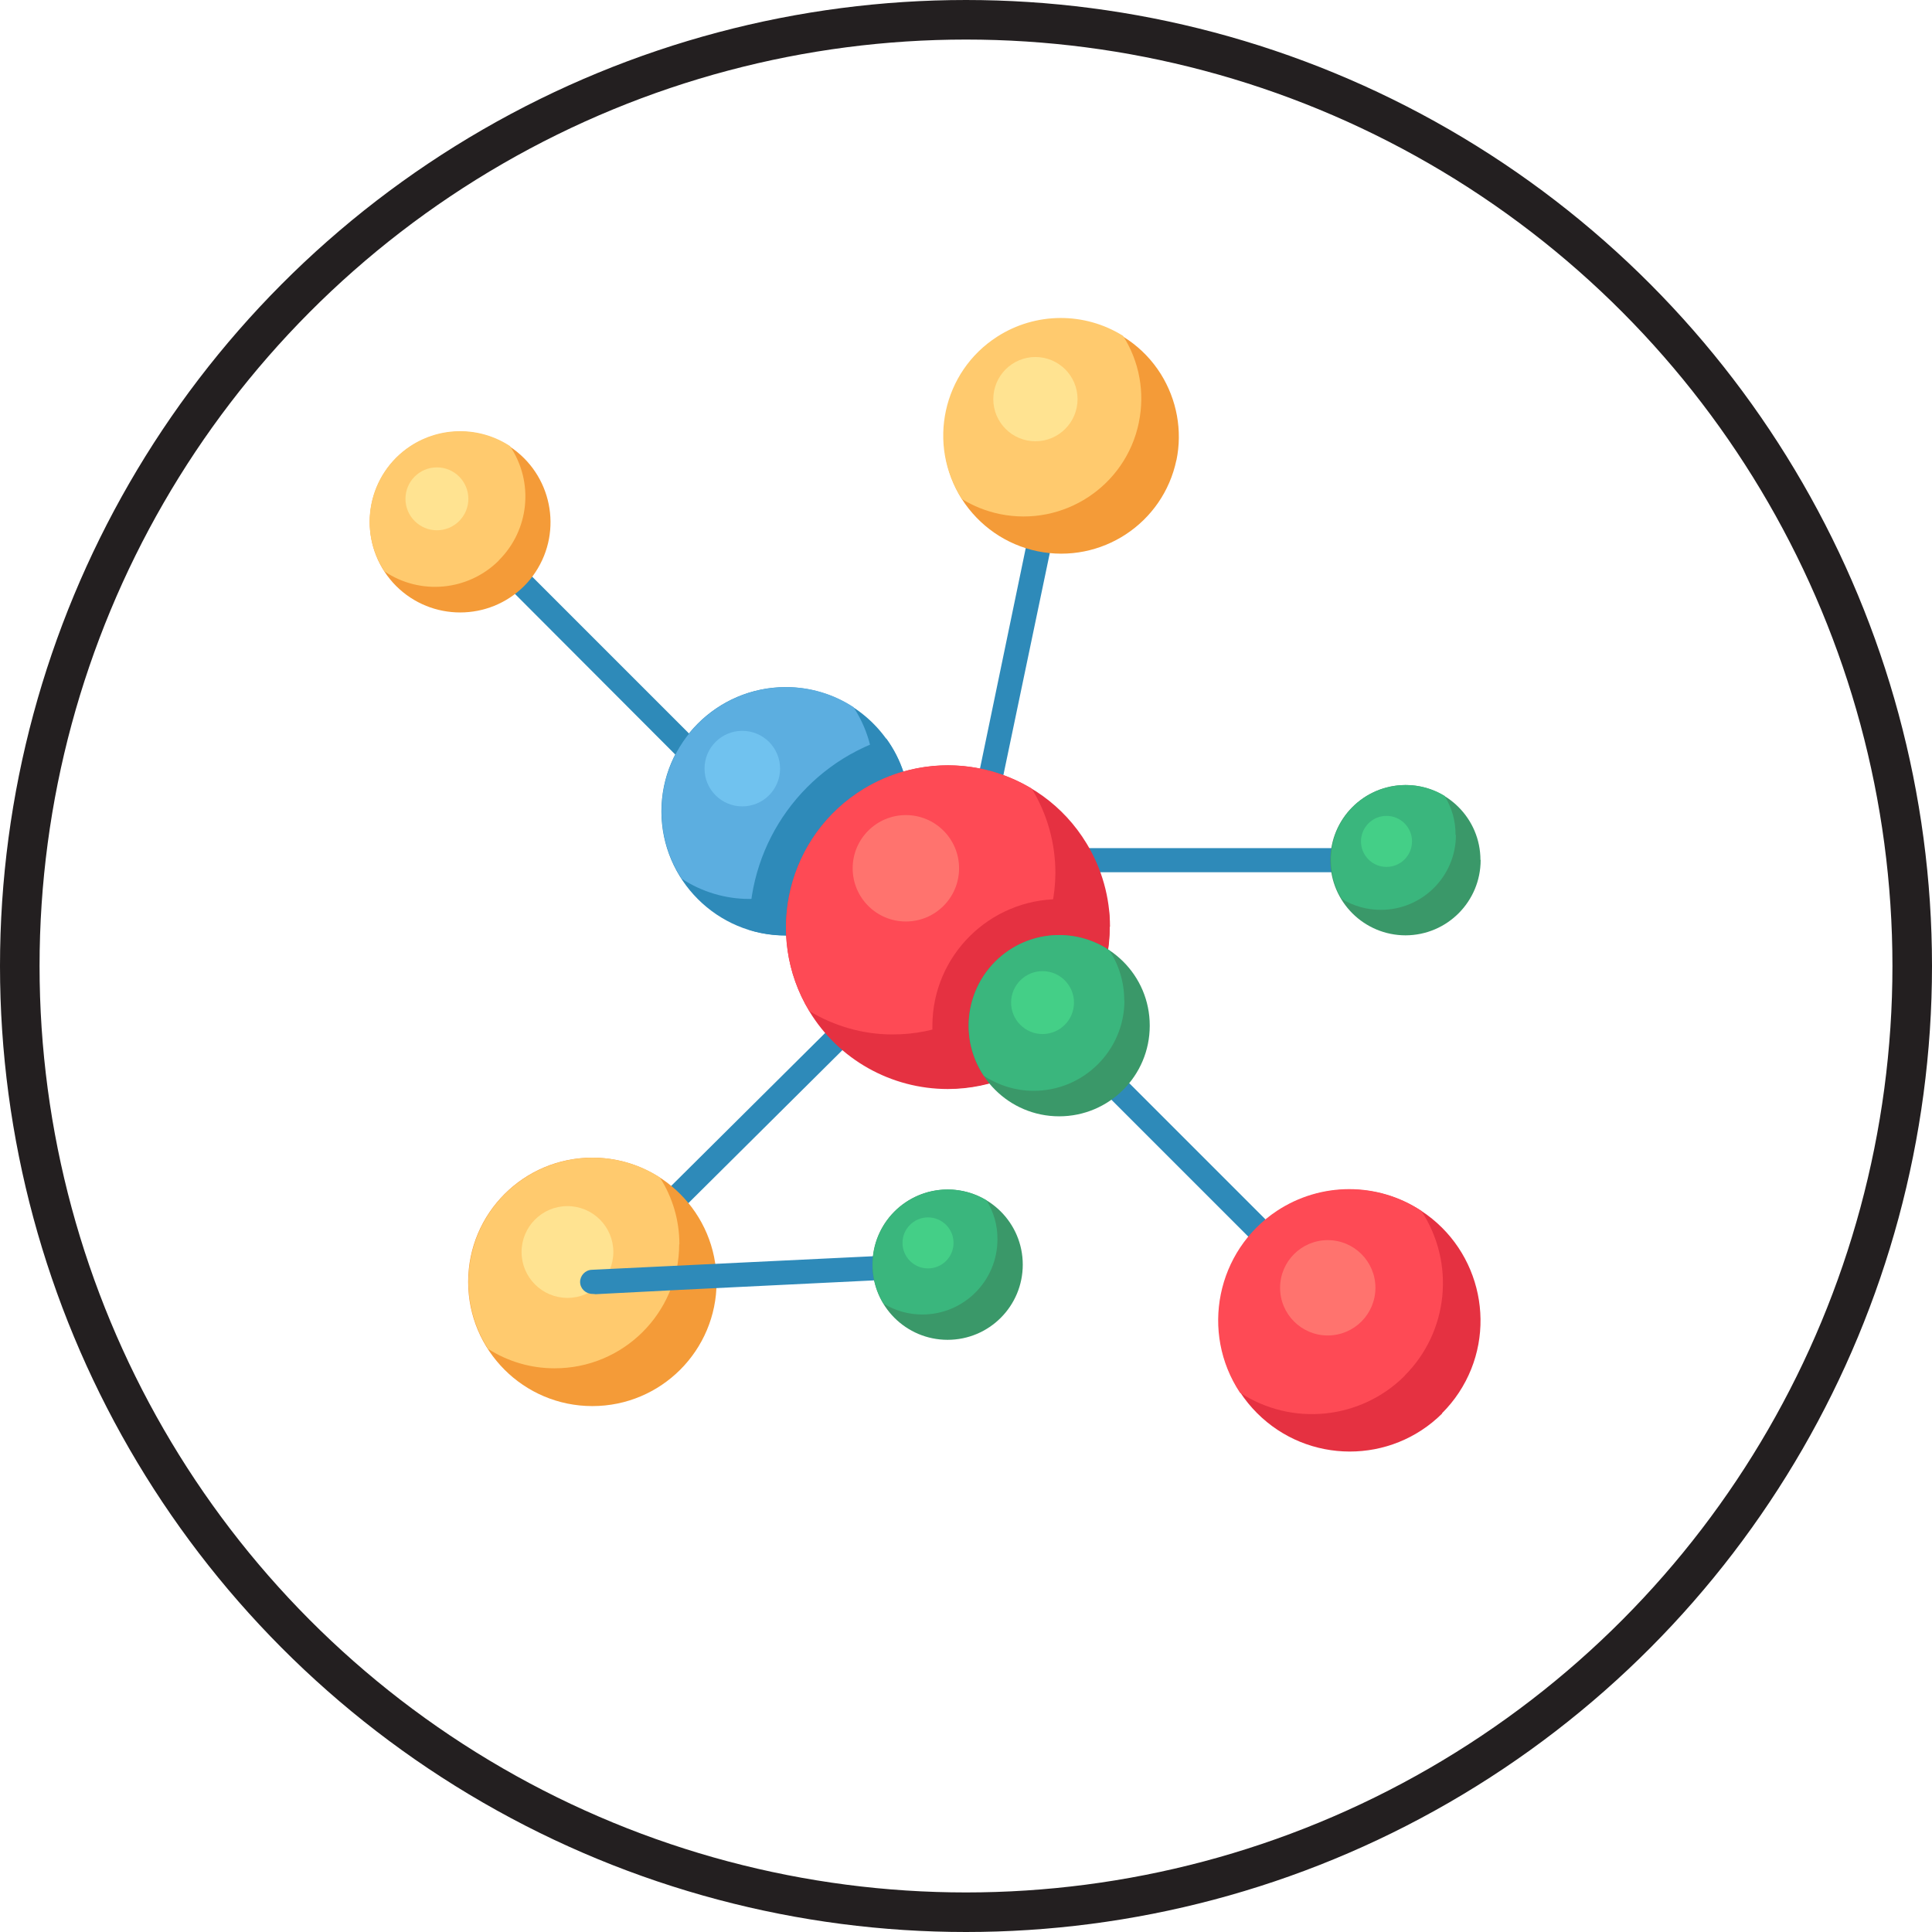 <svg viewBox="0 0 97.68 97.68" xmlns="http://www.w3.org/2000/svg" data-name="Layer 2" id="Layer_2">
  <defs>
    <style>
      .cls-1 {
        fill: #ffe391;
      }

      .cls-2 {
        fill: none;
        stroke: #231f20;
        stroke-linecap: round;
        stroke-linejoin: round;
        stroke-width: 2px;
      }

      .cls-3 {
        fill: #ffca6e;
      }

      .cls-4 {
        fill: #44cf87;
      }

      .cls-5 {
        fill: #70c2ef;
      }

      .cls-6 {
        fill: #3ab67d;
      }

      .cls-7 {
        fill: #fe4a55;
      }

      .cls-8 {
        fill: #2e8ab9;
      }

      .cls-9 {
        fill: #5caee0;
      }

      .cls-10 {
        fill: #e53141;
      }

      .cls-11 {
        fill: #ff736e;
      }

      .cls-12 {
        fill: #3a9869;
      }

      .cls-13 {
        fill: #f49b38;
      }
    </style>
  </defs>
  <g data-name="Layer 1" id="Layer_1-2">
    <g>
      <g id="Molecular">
        <g>
          <path d="M33.82,61.55c-.34,0-.61-.27-.61-.61,0-.16.06-.32.18-.44l9.11-9.05c.24-.24.63-.24.87,0s.24.63,0,.87l-9.11,9.05c-.12.11-.27.18-.43.18Z" class="cls-8"></path>
          <path d="M64.25,63.41c-.16,0-.31-.06-.43-.18l-8.46-8.46c-.24-.24-.24-.63,0-.87.24-.24.63-.24.87,0l8.46,8.46c.24.24.24.62,0,.86-.12.12-.27.18-.44.18h0Z" class="cls-8"></path>
          <path d="M68.12,44.1h-13.68c-.34,0-.61-.27-.61-.61s.27-.61.61-.61h13.68c.34,0,.61.27.61.61s-.27.61-.61.61Z" class="cls-8"></path>
          <path d="M49.91,40.78c-.34,0-.62-.26-.62-.6,0-.05,0-.09.01-.13l2.82-13.59c.07-.34.4-.56.73-.49.34.07.56.4.49.73l-2.84,13.59c-.06.28-.31.49-.6.49Z" class="cls-8"></path>
          <path d="M35.18,38.94c-.16,0-.31-.07-.43-.18l-9.79-9.81c-.24-.24-.24-.63,0-.87s.63-.24.87,0l9.81,9.81c.24.24.24.62,0,.86-.12.12-.29.19-.46.18Z" class="cls-8"></path>
          <path d="M46,41.01c0,3.47-2.81,6.28-6.27,6.29-3.47,0-6.28-2.81-6.29-6.27,0-3.47,2.81-6.28,6.27-6.29,1.22,0,2.41.35,3.43,1.02,1.78,1.16,2.85,3.14,2.85,5.26Z" class="cls-8"></path>
        </g>
        <path d="M44.17,39.18c0,3.47-2.83,6.28-6.29,6.27-1.21,0-2.4-.36-3.41-1.02-.67-1.02-1.02-2.21-1.02-3.42.01-3.47,2.84-6.28,6.31-6.27,1.2,0,2.38.35,3.39,1.01.67,1.02,1.03,2.21,1.02,3.43Z" class="cls-9"></path>
        <path d="M46,41.01c0,3.47-2.82,6.28-6.29,6.28-.62,0-1.23-.09-1.82-.27,0-.05,0-.1,0-.15,0-4.34,2.79-8.18,6.92-9.53.78,1.07,1.19,2.35,1.19,3.67Z" class="cls-8"></path>
        <path d="M56.1,46.86c0,4.52-3.66,8.19-8.18,8.2-2.86,0-5.52-1.49-7-3.93-2.34-3.87-1.1-8.91,2.77-11.25,3.87-2.34,8.91-1.1,11.25,2.77.77,1.27,1.18,2.73,1.18,4.21h-.01Z" class="cls-10"></path>
        <path d="M53.36,44.14c-.03,4.53-3.72,8.18-8.25,8.16-1.48,0-2.93-.42-4.19-1.18-2.34-3.87-1.1-8.91,2.77-11.25,2.6-1.57,5.87-1.57,8.47,0,.79,1.28,1.2,2.76,1.2,4.27h0Z" class="cls-7"></path>
        <path d="M59.48,23.25c-.67,3.22-3.81,5.28-7.03,4.62-1.58-.33-2.95-1.28-3.82-2.64-1.74-2.78-.9-6.45,1.87-8.19,2.78-1.74,6.45-.9,8.19,1.87.81,1.3,1.1,2.86.79,4.36v-.02Z" class="cls-13"></path>
        <path d="M36.23,64.81c0,3.47-2.81,6.28-6.28,6.28s-6.28-2.81-6.28-6.28c0-3.47,2.81-6.28,6.28-6.28h0c3.47,0,6.28,2.81,6.28,6.28h0Z" class="cls-13"></path>
        <path d="M34.34,62.91c-.01,3.47-2.83,6.28-6.31,6.27-1.19,0-2.35-.34-3.35-.98-1.87-2.92-1.03-6.8,1.89-8.67,2.07-1.33,4.72-1.33,6.79,0,.65,1.01.99,2.18.99,3.38Z" class="cls-3"></path>
        <circle r="2.32" cy="63.3" cx="28.69" class="cls-1"></circle>
        <path d="M74.86,43.48c0,2.1-1.69,3.8-3.79,3.81-2.1,0-3.8-1.69-3.81-3.79,0-2.1,1.69-3.8,3.79-3.81,0,0,0,0,0,0,2.1,0,3.8,1.7,3.8,3.79Z" class="cls-12"></path>
        <path d="M29.96,65.42c-.34,0-.62-.26-.63-.59s.26-.62.59-.63l14.72-.71c.34-.02.62.24.64.58.02.34-.24.62-.58.64-19.51.94-13.64.71-14.75.71h0Z" class="cls-8"></path>
        <path d="M51.71,63.94c0,2.1-1.7,3.8-3.8,3.8s-3.8-1.7-3.8-3.8c0-2.1,1.7-3.8,3.8-3.8s3.8,1.7,3.8,3.8h0Z" class="cls-12"></path>
        <path d="M47.99,55.05c-.56-.97-.86-2.07-.85-3.19.01-3.55,2.9-6.41,6.45-6.4.85,0,1.69.17,2.47.5.49,4.5-2.76,8.54-7.26,9.03-.27.03-.53.04-.8.05h0Z" class="cls-10"></path>
        <path d="M58.13,51.86c0,2.53-2.05,4.58-4.58,4.58-2.53,0-4.58-2.05-4.58-4.58s2.05-4.58,4.58-4.58h0c2.53,0,4.58,2.04,4.58,4.57,0,0,0,0,0,.01h0Z" class="cls-12"></path>
        <path d="M26.5,29.63c-1.79,1.78-4.68,1.78-6.47,0-1.78-1.79-1.78-4.68,0-6.47,1.54-1.53,3.94-1.78,5.75-.58,2.11,1.4,2.69,4.24,1.29,6.35-.17.26-.36.49-.58.71Z" class="cls-13"></path>
        <path d="M73.61,42.21c0,2.1-1.71,3.8-3.81,3.79-.69,0-1.37-.19-1.96-.55-1.09-1.79-.52-4.12,1.27-5.21.59-.36,1.28-.55,1.97-.55.69,0,1.37.19,1.96.55.36.59.56,1.27.55,1.97h0Z" class="cls-6"></path>
        <path d="M50.43,62.66c0,2.1-1.7,3.8-3.8,3.8-.69,0-1.37-.19-1.96-.55-1.09-1.79-.52-4.13,1.28-5.22.59-.36,1.27-.55,1.97-.55.69,0,1.37.19,1.96.55.36.59.56,1.27.55,1.97h0Z" class="cls-6"></path>
        <path d="M56.85,50.58c0,2.53-2.07,4.58-4.6,4.57-.89,0-1.76-.27-2.51-.76-1.4-2.11-.82-4.95,1.28-6.35,1.53-1.02,3.53-1.02,5.06,0,.5.75.76,1.63.76,2.54Z" class="cls-6"></path>
        <path d="M25.22,28.34c-1.55,1.54-3.97,1.77-5.78.55-1.39-2.11-.8-4.95,1.31-6.34,1.53-1,3.5-1,5.03,0,1.23,1.82.99,4.25-.57,5.79Z" class="cls-3"></path>
        <path d="M72.92,71.46c-2.59,2.58-6.79,2.57-9.37-.02-2.58-2.59-2.57-6.79.02-9.37,2.22-2.21,5.68-2.56,8.29-.85h0c3.06,2.01,3.92,6.13,1.9,9.19-.25.38-.54.73-.86,1.05Z" class="cls-10"></path>
        <path d="M57.58,21.36c-.66,3.22-3.81,5.29-7.03,4.63-.68-.14-1.33-.4-1.92-.76-1.77-2.76-.97-6.44,1.79-8.21,1.93-1.24,4.41-1.26,6.36-.04.83,1.3,1.11,2.87.8,4.37Z" class="cls-3"></path>
        <path d="M71.02,69.56c-2.23,2.22-5.7,2.57-8.33.85-2.02-3.05-1.18-7.17,1.87-9.19,2.21-1.46,5.09-1.47,7.3,0h0c1.73,2.63,1.38,6.12-.85,8.34h0Z" class="cls-7"></path>
        <circle r="2.13" cy="20.18" cx="52.35" class="cls-1"></circle>
        <circle r="1.59" cy="25.22" cx="22.09" class="cls-1"></circle>
        <circle r="1.59" cy="50.69" cx="52.71" class="cls-4"></circle>
        <circle r="1.91" cy="38.86" cx="37.53" class="cls-5"></circle>
        <circle r="1.29" cy="42.54" cx="70.1" class="cls-4"></circle>
        <circle r="1.29" cy="62.84" cx="46.92" class="cls-4"></circle>
        <circle r="2.41" cy="65.11" cx="67.13" class="cls-11"></circle>
        <circle r="2.69" cy="43.9" cx="45.8" class="cls-11"></circle>
      </g>
      <circle r="47.84" cy="48.84" cx="48.84" class="cls-2"></circle>
    </g>
  </g>
</svg>